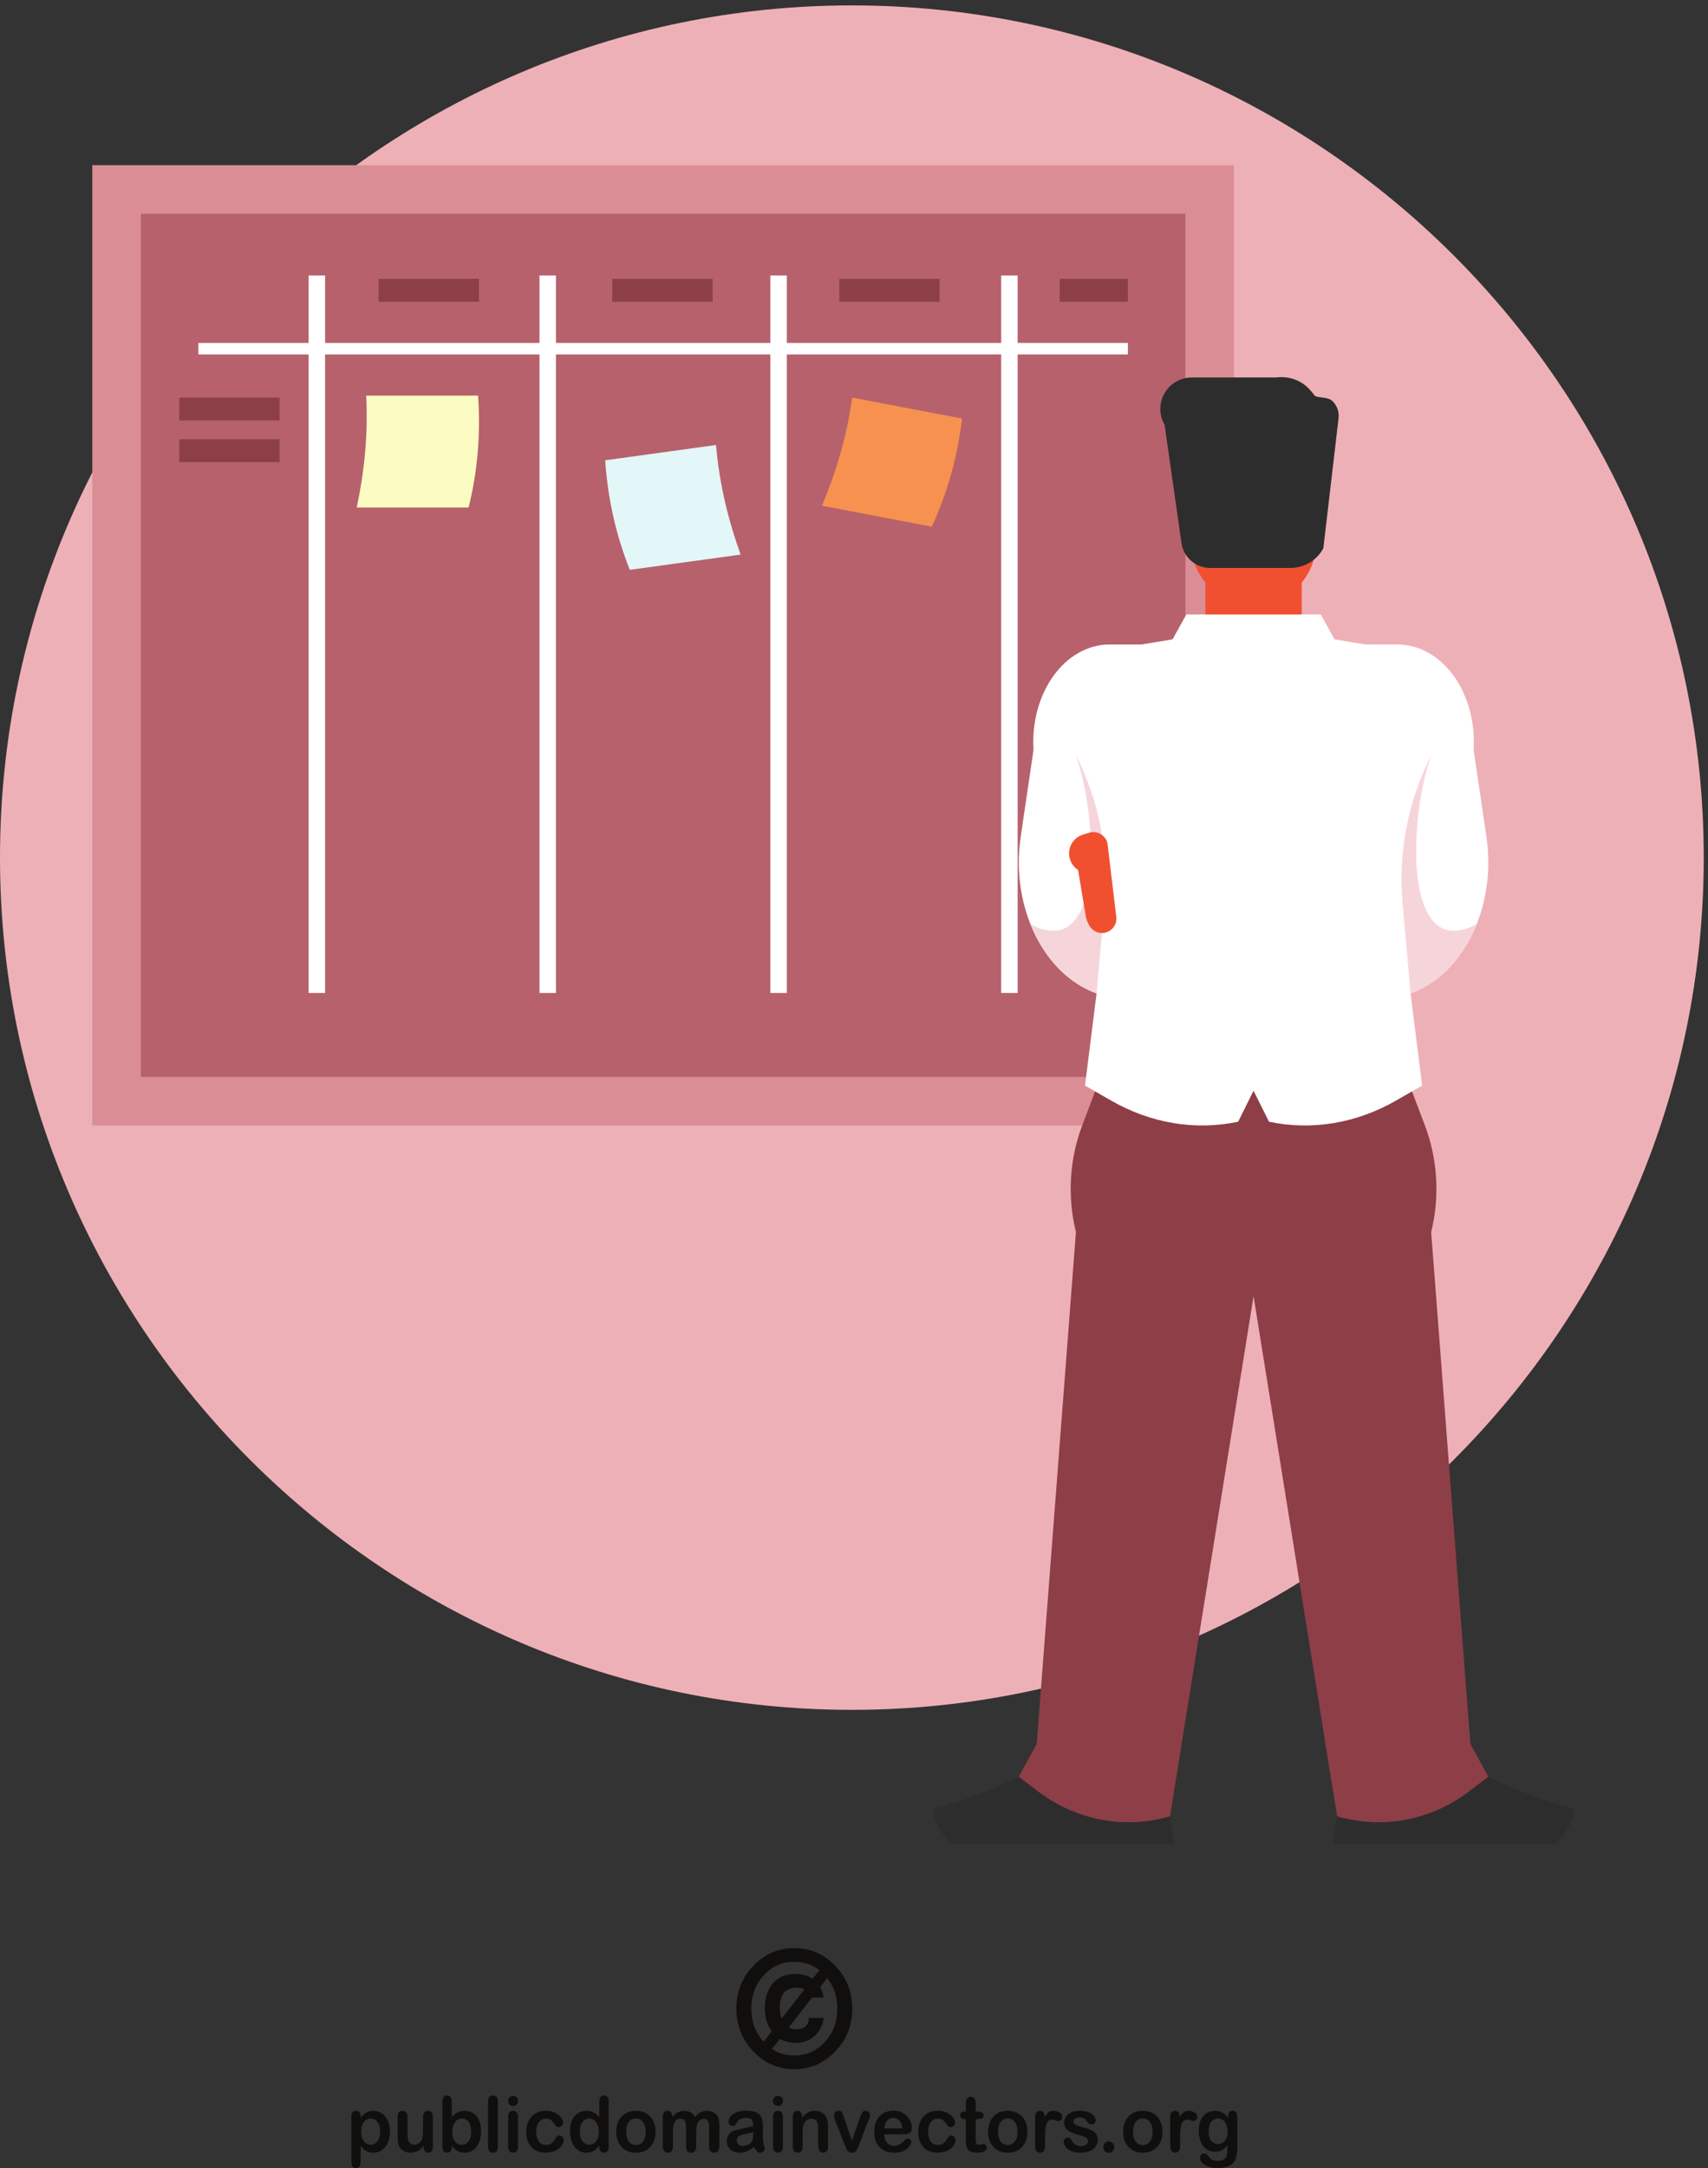 <?xml version="1.0" encoding="UTF-8" standalone="no"?>
<!-- Created with Inkscape (http://www.inkscape.org/) -->

<svg
   version="1.1"
   id="svg1"
   width="625.187"
   height="793.253"
   viewBox="0 0 625.187 793.253"
   sodipodi:docname="scrum-board.svg"
   inkscape:version="1.3.2 (091e20ef0f, 2023-11-25, custom)"
   xmlns:inkscape="http://www.inkscape.org/namespaces/inkscape"
   xmlns:sodipodi="http://sodipodi.sourceforge.net/DTD/sodipodi-0.dtd"
   xmlns="http://www.w3.org/2000/svg"
   xmlns:svg="http://www.w3.org/2000/svg">
  <rect x="0" y="0" width="625.187" height="793.253" fill="#333333" stroke="none"/>
  <defs
     id="defs1" />
  <sodipodi:namedview
     id="namedview1"
     pagecolor="#505050"
     bordercolor="#ffffff"
     borderopacity="1"
     inkscape:showpageshadow="0"
     inkscape:pageopacity="0"
     inkscape:pagecheckerboard="1"
     inkscape:deskcolor="#d1d1d1"
     inkscape:zoom="0.97572862"
     inkscape:cx="313.09935"
     inkscape:cy="396.62668"
     inkscape:window-width="1920"
     inkscape:window-height="1002"
     inkscape:window-x="0"
     inkscape:window-y="0"
     inkscape:window-maximized="1"
     inkscape:current-layer="g1">
    <inkscape:page
       x="0"
       y="0"
       inkscape:label="1"
       id="page1"
       width="625.187"
       height="793.253"
       margin="0"
       bleed="0" />
  </sodipodi:namedview>
  <g
     id="g1"
     inkscape:groupmode="layer"
     inkscape:label="1">
    <g
       id="group-R5">
      <path
         id="path2"
         d="m 1045.97,100.258 c 0,7.523 -1.08,14 -3.31,19.312 -2.16,5.379 -5.19,9.532 -9.1,12.461 -3.89,2.84 -8.18,4.297 -12.92,4.297 -7.49,0 -13.83,-3.16 -18.98,-9.289 -5.16,-6.199 -7.738,-15.258 -7.738,-27.258 0,-11.32 2.578,-20.113 7.658,-26.312 5.15,-6.309 11.52,-9.469 19.06,-9.469 4.51,0 8.74,1.371 12.6,4.148 3.8,2.742 6.9,6.84 9.24,12.274 2.34,5.519 3.49,12.098 3.49,19.836 z m -53.314,41.383 v -3.422 c 5.11,6.539 10.394,11.441 15.904,14.48 5.53,3.11 11.82,4.672 18.8,4.672 8.35,0 16.06,-2.273 23.1,-6.781 7.03,-4.512 12.59,-11.059 16.7,-19.762 4.08,-8.68 6.09,-18.918 6.09,-30.777 0,-8.723 -1.14,-16.84 -3.5,-24.051 -2.35,-7.32 -5.6,-13.5 -9.71,-18.441 -4.12,-4.961 -9.02,-8.789 -14.6,-11.43 -5.64,-2.719 -11.69,-4.019 -18.08,-4.019 -7.81,0 -14.34,1.621 -19.62,4.879 -5.33,3.25 -10.33,8.012 -15.084,14.32 V 18.719 C 992.656,6.219 988.297,0 979.594,0 c -5.114,0 -8.524,1.59 -10.137,4.789 -1.68,3.242 -2.5,7.949 -2.5,14.102 V 141.449 c 0,5.403 1.09,9.449 3.375,12.11 2.297,2.652 5.371,4.011 9.262,4.011 3.859,0 7,-1.359 9.414,-4.14 2.418,-2.75 3.648,-6.7 3.648,-11.789"
         style="fill:#100f0d;fill-opacity:1;fill-rule:nonzero;stroke:none"
         transform="matrix(0.133,0,0,-0.133,0,793.253)" />
      <path
         id="path3"
         d="m 1165.79,58.16 v 3.578 c -3.27,-4.277 -6.68,-7.867 -10.28,-10.77 -3.59,-2.961 -7.51,-5.098 -11.74,-6.5 -4.29,-1.418 -9.13,-2.141 -14.58,-2.141 -6.54,0 -12.44,1.441 -17.67,4.25 -5.22,2.832 -9.27,6.774 -12.08,11.75 -3.44,6.031 -5.09,14.703 -5.09,25.961 v 56.27 c 0,5.652 1.22,9.921 3.69,12.722 2.46,2.797 5.7,4.219 9.73,4.219 4.14,0 7.44,-1.422 9.98,-4.289 2.53,-2.852 3.77,-7.082 3.77,-12.652 V 95.078 c 0,-6.527 0.53,-12.078 1.56,-16.508 1.11,-4.492 3.02,-7.992 5.8,-10.562 2.7,-2.488 6.46,-3.758 11.17,-3.758 4.63,0 8.93,1.441 12.96,4.269 4.08,2.809 7.05,6.52 8.89,11.102 1.53,4.019 2.28,12.82 2.28,26.399 v 34.539 c 0,5.57 1.26,9.8 3.81,12.652 2.5,2.867 5.75,4.289 9.83,4.289 4.06,0 7.31,-1.422 9.77,-4.219 2.42,-2.801 3.64,-7.07 3.64,-12.722 V 58.328 c 0,-5.398 -1.13,-9.48 -3.5,-12.148 -2.33,-2.738 -5.37,-4.051 -9.1,-4.051 -3.71,0 -6.76,1.43 -9.21,4.172 -2.42,2.848 -3.63,6.731 -3.63,11.859"
         style="fill:#100f0d;fill-opacity:1;fill-rule:nonzero;stroke:none"
         transform="matrix(0.133,0,0,-0.133,0,793.253)" />
      <path
         id="path4"
         d="m 1244.69,99.141 c 0,-11.289 2.46,-19.93 7.39,-26.031 4.97,-6.031 11.46,-9.109 19.52,-9.109 6.85,0 12.7,3.129 17.69,9.32 4.97,6.219 7.45,15.059 7.45,26.648 0,7.57 -1.04,13.972 -3.11,19.359 -2.08,5.442 -5.02,9.621 -8.76,12.543 -3.84,2.938 -8.2,4.457 -13.27,4.457 -5.23,0 -9.77,-1.519 -13.86,-4.457 -4.08,-2.922 -7.24,-7.211 -9.58,-12.801 -2.33,-5.539 -3.47,-12.16 -3.47,-19.929 z m -1.29,84.379 v -43.391 c 5.05,5.601 10.3,9.801 15.6,12.82 5.33,2.93 11.93,4.422 19.75,4.422 9.04,0 16.95,-2.273 23.76,-6.691 6.8,-4.551 12.11,-10.989 15.84,-19.481 3.79,-8.48 5.64,-18.558 5.64,-30.199 0,-8.609 -1.03,-16.48 -3.1,-23.711 -2.11,-7.141 -5.11,-13.328 -9.12,-18.66 -4.02,-5.231 -8.86,-9.27 -14.51,-12.25 -5.71,-2.82 -11.97,-4.269 -18.8,-4.269 -4.15,0 -8.12,0.519 -11.83,1.539 -3.68,1.051 -6.84,2.41 -9.37,4.16 -2.63,1.602 -4.84,3.422 -6.67,5.172 -1.82,1.84 -4.21,4.519 -7.19,8.121 v -2.773 c 0,-5.359 -1.26,-9.398 -3.72,-12.148 -2.42,-2.738 -5.6,-4.07 -9.34,-4.07 -3.88,0 -6.93,1.332 -9.26,4.07 -2.26,2.809 -3.4,6.801 -3.4,12.148 V 182.289 c 0,5.711 1.1,10.07 3.36,13.012 2.21,2.961 5.28,4.418 9.3,4.418 4.16,0 7.39,-1.391 9.63,-4.231 2.28,-2.777 3.43,-6.75 3.43,-11.968"
         style="fill:#100f0d;fill-opacity:1;fill-rule:nonzero;stroke:none"
         transform="matrix(0.133,0,0,-0.133,0,793.253)" />
      <path
         id="path5"
         d="M 1343.19,59.379 V 182.469 c 0,5.711 1.21,9.98 3.6,12.91 2.47,2.883 5.72,4.34 9.85,4.34 4.12,0 7.42,-1.41 9.96,-4.297 2.48,-2.863 3.8,-7.223 3.8,-12.953 V 59.379 c 0,-5.758 -1.32,-10.098 -3.87,-13 -2.54,-2.82 -5.85,-4.269 -9.89,-4.269 -3.99,0 -7.19,1.492 -9.7,4.469 -2.5,2.992 -3.75,7.231 -3.75,12.801"
         style="fill:#100f0d;fill-opacity:1;fill-rule:nonzero;stroke:none"
         transform="matrix(0.133,0,0,-0.133,0,793.253)" />
      <path
         id="path6"
         d="M 1425.66,141.371 V 59.379 c 0,-5.719 -1.32,-10.02 -3.85,-12.93 -2.62,-2.848 -5.92,-4.34 -9.87,-4.34 -4,0 -7.25,1.492 -9.72,4.441 -2.47,3.019 -3.76,7.258 -3.76,12.828 v 81.18 c 0,5.57 1.29,9.8 3.76,12.652 2.47,2.867 5.72,4.289 9.72,4.289 3.95,0 7.25,-1.422 9.87,-4.289 2.53,-2.852 3.85,-6.781 3.85,-11.84 z m -13.45,29.348 c -3.79,0 -7,1.211 -9.75,3.699 -2.62,2.41 -4,5.871 -4,10.32 0,4 1.38,7.282 4.15,9.922 2.76,2.61 5.95,3.828 9.6,3.828 3.52,0 6.66,-1.136 9.37,-3.476 2.71,-2.364 4.08,-5.821 4.08,-10.274 0,-4.41 -1.33,-7.82 -3.99,-10.238 -2.67,-2.461 -5.78,-3.781 -9.46,-3.781"
         style="fill:#100f0d;fill-opacity:1;fill-rule:nonzero;stroke:none"
         transform="matrix(0.133,0,0,-0.133,0,793.253)" />
      <path
         id="path7"
         d="m 1551.19,77.25 c 0,-3.512 -1,-7.309 -3.02,-11.34 -2.05,-4.012 -5.13,-7.82 -9.3,-11.469 -4.12,-3.621 -9.36,-6.551 -15.67,-8.75 -6.31,-2.281 -13.43,-3.363 -21.31,-3.363 -16.82,0 -29.93,5.133 -39.37,15.332 -9.41,10.23 -14.14,23.898 -14.14,41.109 0,11.64 2.15,21.96 6.45,30.878 4.31,8.883 10.61,15.852 18.74,20.711 8.15,4.922 17.95,7.36 29.27,7.36 7.07,0 13.54,-1.098 19.42,-3.219 5.87,-2.172 10.85,-4.949 14.93,-8.309 4.08,-3.41 7.2,-7.043 9.37,-10.863 2.18,-3.84 3.23,-7.437 3.23,-10.769 0,-3.348 -1.24,-6.231 -3.63,-8.61 -2.44,-2.379 -5.34,-3.539 -8.81,-3.539 -2.28,0 -4.13,0.649 -5.66,1.86 -1.45,1.179 -3.15,3.082 -5.02,5.839 -3.31,5.25 -6.8,9.231 -10.41,11.922 -3.63,2.61 -8.23,3.949 -13.76,3.949 -8.09,0 -14.56,-3.332 -19.46,-9.871 -4.93,-6.578 -7.36,-15.539 -7.36,-26.898 0,-5.312 0.63,-10.281 1.91,-14.711 1.25,-4.488 3.07,-8.289 5.45,-11.469 2.4,-3.152 5.26,-5.52 8.66,-7.152 3.39,-1.66 7.12,-2.461 11.14,-2.461 5.49,0 10.13,1.293 14.02,3.934 3.9,2.668 7.33,6.688 10.31,12.027 1.67,3.269 3.46,5.742 5.39,7.57 1.95,1.812 4.31,2.672 7.09,2.672 3.31,0 6.07,-1.281 8.28,-3.922 2.15,-2.699 3.26,-5.469 3.26,-8.449"
         style="fill:#100f0d;fill-opacity:1;fill-rule:nonzero;stroke:none"
         transform="matrix(0.133,0,0,-0.133,0,793.253)" />
      <path
         id="path8"
         d="m 1595.99,99.969 c 0,-7.699 1.14,-14.199 3.42,-19.641 2.31,-5.418 5.4,-9.438 9.39,-12.18 4.01,-2.777 8.37,-4.148 13.04,-4.148 4.8,0 9.16,1.328 13.1,3.891 3.98,2.609 7.09,6.629 9.48,11.988 2.37,5.352 3.53,12.082 3.53,20.09 0,7.601 -1.16,14.062 -3.53,19.531 -2.39,5.449 -5.55,9.602 -9.56,12.531 -4.03,2.84 -8.4,4.297 -13.19,4.297 -4.96,0 -9.4,-1.519 -13.34,-4.457 -3.89,-2.922 -6.97,-7.203 -9.12,-12.699 -2.13,-5.531 -3.22,-11.871 -3.22,-19.203 z m 53.46,-41.641 v 2.773 c -3.66,-4.371 -7.26,-7.91 -10.86,-10.613 -3.49,-2.769 -7.36,-4.84 -11.51,-6.258 -4.14,-1.391 -8.68,-2.121 -13.58,-2.121 -6.5,0 -12.57,1.449 -18.09,4.269 -5.53,2.981 -10.32,7.031 -14.38,12.371 -4.04,5.34 -7.11,11.609 -9.22,18.84 -2.12,7.18 -3.14,14.98 -3.14,23.41 0,17.699 4.16,31.59 12.46,41.512 8.32,9.906 19.23,14.859 32.76,14.859 7.83,0 14.45,-1.43 19.82,-4.293 5.37,-2.758 10.63,-7.078 15.74,-12.949 v 41.922 c 0,5.84 1.1,10.23 3.34,13.199 2.21,3 5.35,4.469 9.49,4.469 4.11,0 7.28,-1.367 9.53,-4.078 2.21,-2.719 3.36,-6.782 3.36,-12.121 V 58.328 c 0,-5.398 -1.21,-9.48 -3.61,-12.148 -2.4,-2.738 -5.46,-4.07 -9.28,-4.07 -3.68,0 -6.79,1.391 -9.22,4.191 -2.41,2.801 -3.61,6.769 -3.61,12.027"
         style="fill:#100f0d;fill-opacity:1;fill-rule:nonzero;stroke:none"
         transform="matrix(0.133,0,0,-0.133,0,793.253)" />
      <path
         id="path9"
         d="m 1776.98,99.738 c 0,11.543 -2.48,20.582 -7.34,27.02 -4.88,6.41 -11.46,9.66 -19.68,9.66 -5.35,0 -10,-1.438 -14.06,-4.309 -4.04,-2.918 -7.15,-7.16 -9.35,-12.781 -2.18,-5.547 -3.3,-12.07 -3.3,-19.59 0,-7.43 1.12,-13.879 3.24,-19.41 2.15,-5.547 5.25,-9.797 9.3,-12.75 4,-2.93 8.76,-4.379 14.17,-4.379 8.22,0 14.8,3.211 19.68,9.691 4.86,6.449 7.34,15.449 7.34,26.848 z m 27.28,0 c 0,-8.41 -1.28,-16.207 -3.79,-23.398 -2.52,-7.082 -6.17,-13.23 -10.92,-18.371 -4.82,-5.141 -10.53,-8.98 -17.16,-11.789 -6.64,-2.738 -14.17,-4.07 -22.43,-4.07 -8.22,0 -15.64,1.332 -22.19,4.152 -6.58,2.758 -12.31,6.719 -17.13,11.899 -4.79,5.18 -8.42,11.23 -10.95,18.258 -2.48,7.082 -3.72,14.82 -3.72,23.371 0,8.602 1.28,16.461 3.77,23.57 2.53,7.172 6.12,13.231 10.86,18.332 4.72,5.039 10.42,8.938 17.17,11.68 6.72,2.738 14.08,4.129 22.19,4.129 8.25,0 15.72,-1.391 22.43,-4.172 6.68,-2.769 12.43,-6.758 17.2,-11.879 4.82,-5.121 8.44,-11.258 10.88,-18.328 2.55,-7.051 3.79,-14.851 3.79,-23.383"
         style="fill:#100f0d;fill-opacity:1;fill-rule:nonzero;stroke:none"
         transform="matrix(0.133,0,0,-0.133,0,793.253)" />
      <path
         id="path10"
         d="m 1919.12,123.191 c -2.04,-4.793 -3.01,-13.261 -3.01,-25.46 v -37.711 c 0,-5.941 -1.27,-10.449 -3.89,-13.441 -2.58,-2.977 -6.04,-4.469 -10.29,-4.469 -4.08,0 -7.41,1.492 -9.95,4.469 -2.56,2.992 -3.81,7.5 -3.81,13.441 v 45.27 c 0,7.121 -0.27,12.652 -0.74,16.652 -0.47,3.911 -1.72,7.168 -3.78,9.707 -2.02,2.551 -5.3,3.813 -9.72,3.813 -8.9,0 -14.75,-3.203 -17.6,-9.609 -2.84,-6.352 -4.19,-15.512 -4.19,-27.454 V 60.02 c 0,-5.93 -1.31,-10.391 -3.83,-13.34 -2.59,-3.078 -5.96,-4.57 -10.09,-4.57 -4.15,0 -7.56,1.492 -10.16,4.57 -2.65,2.949 -3.89,7.41 -3.89,13.332 v 81.207 c 0,5.351 1.12,9.41 3.45,12.179 2.39,2.75 5.5,4.172 9.38,4.172 3.71,0 6.82,-1.281 9.29,-3.89 2.48,-2.59 3.73,-6.16 3.73,-10.75 v -2.7 c 4.7,5.899 9.77,10.25 15.12,12.981 5.37,2.769 11.42,4.16 17.94,4.16 6.82,0 12.68,-1.43 17.59,-4.293 4.94,-2.808 8.97,-7.117 12.14,-12.848 4.59,5.77 9.5,10.129 14.77,12.93 5.25,2.82 11.05,4.211 17.4,4.211 7.5,0 13.89,-1.492 19.22,-4.59 5.4,-3.051 9.41,-7.402 12.08,-13.09 2.34,-5.132 3.48,-13.203 3.48,-24.242 V 60.02 c 0,-5.941 -1.29,-10.449 -3.84,-13.441 -2.65,-2.977 -6.03,-4.469 -10.29,-4.469 -4.13,0 -7.49,1.492 -10.1,4.57 -2.65,2.949 -3.97,7.41 -3.97,13.34 v 47.761 c 0,6.098 -0.24,10.981 -0.73,14.66 -0.5,3.707 -1.85,6.75 -4.06,9.258 -2.18,2.5 -5.52,3.762 -9.93,3.762 -3.58,0 -7.01,-1.133 -10.17,-3.301 -3.28,-2.242 -5.72,-5.219 -7.55,-8.969 v 0"
         style="fill:#100f0d;fill-opacity:1;fill-rule:nonzero;stroke:none"
         transform="matrix(0.133,0,0,-0.133,0,793.253)" />
      <path
         id="path11"
         d="m 2073.13,99.211 c -4,-1.57 -9.8,-3.133 -17.4,-4.859 -7.61,-1.703 -12.88,-2.941 -15.8,-3.75 -2.93,-0.82 -5.73,-2.363 -8.34,-4.66 -2.69,-2.391 -4.03,-5.613 -4.03,-9.773 0,-4.34 1.59,-7.957 4.67,-10.988 3.15,-3.051 7.24,-4.531 12.29,-4.531 5.37,0 10.36,1.25 14.89,3.711 4.55,2.441 7.92,5.66 10,9.5 2.47,4.32 3.72,11.371 3.72,21.301 z m 1.77,-41.121 c -6.59,-5.351 -12.94,-9.32 -19.08,-11.961 -6.12,-2.719 -13.05,-4.019 -20.65,-4.019 -7.02,0 -13.09,1.449 -18.41,4.269 -5.31,2.902 -9.34,6.812 -12.21,11.781 -2.83,4.91 -4.29,10.199 -4.29,15.988 0,7.762 2.42,14.352 7.12,19.84 4.67,5.453 11.14,9.133 19.37,11.024 1.73,0.418 6.04,1.308 12.84,2.769 6.91,1.489 12.71,2.789 17.67,4 4.83,1.199 10.16,2.68 15.87,4.399 -0.35,7.519 -1.78,13.011 -4.32,16.578 -2.59,3.472 -7.93,5.183 -15.91,5.183 -6.95,0 -12.11,-0.98 -15.65,-2.992 -3.46,-1.98 -6.47,-5.031 -8.92,-9.097 -2.53,-4 -4.25,-6.661 -5.28,-7.922 -1.06,-1.321 -3.28,-1.899 -6.61,-1.899 -3.1,0 -5.72,1.008 -7.92,3.028 -2.26,2.062 -3.36,4.64 -3.36,7.882 0,4.969 1.7,9.86 5.06,14.508 3.4,4.742 8.69,8.61 15.85,11.711 7.17,3.051 16.13,4.559 26.83,4.559 11.92,0 21.33,-1.508 28.22,-4.438 6.82,-2.922 11.6,-7.551 14.45,-13.98 2.84,-6.332 4.24,-14.832 4.24,-25.36 0,-6.64 0,-12.332 -0.04,-16.941 -0.05,-4.691 -0.08,-9.84 -0.15,-15.52 0,-5.312 0.84,-10.902 2.56,-16.66 1.65,-5.789 2.49,-9.531 2.49,-11.16 0,-2.922 -1.33,-5.59 -3.93,-7.969 -2.57,-2.383 -5.58,-3.582 -8.87,-3.582 -2.84,0 -5.54,1.332 -8.31,4.07 -2.71,2.75 -5.6,6.75 -8.66,11.91"
         style="fill:#100f0d;fill-opacity:1;fill-rule:nonzero;stroke:none"
         transform="matrix(0.133,0,0,-0.133,0,793.253)" />
      <path
         id="path12"
         d="M 2154.63,141.371 V 59.379 c 0,-5.719 -1.3,-10.02 -3.85,-12.93 -2.59,-2.848 -5.85,-4.34 -9.85,-4.34 -3.98,0 -7.26,1.492 -9.71,4.441 -2.53,3.019 -3.78,7.258 -3.78,12.828 v 81.18 c 0,5.57 1.25,9.8 3.78,12.652 2.45,2.867 5.73,4.289 9.71,4.289 4,0 7.26,-1.422 9.85,-4.289 2.55,-2.852 3.85,-6.781 3.85,-11.84 z m -13.44,29.348 c -3.74,0 -6.97,1.211 -9.66,3.699 -2.69,2.41 -4.09,5.871 -4.09,10.32 0,4 1.41,7.282 4.18,9.922 2.73,2.61 5.96,3.828 9.57,3.828 3.54,0 6.69,-1.136 9.42,-3.476 2.68,-2.364 4.02,-5.821 4.02,-10.274 0,-4.41 -1.3,-7.82 -3.97,-10.238 -2.66,-2.461 -5.81,-3.781 -9.47,-3.781"
         style="fill:#100f0d;fill-opacity:1;fill-rule:nonzero;stroke:none"
         transform="matrix(0.133,0,0,-0.133,0,793.253)" />
      <path
         id="path13"
         d="m 2207.49,141.781 v -3.383 c 4.75,6.563 9.97,11.391 15.61,14.473 5.69,3.07 12.23,4.629 19.63,4.629 7.13,0 13.57,-1.621 19.26,-4.922 5.58,-3.238 9.83,-7.82 12.59,-13.758 1.81,-3.492 2.93,-7.269 3.51,-11.269 0.49,-3.981 0.8,-9.121 0.8,-15.383 V 59.379 c 0,-5.719 -1.29,-10.02 -3.76,-12.93 -2.5,-2.848 -5.74,-4.34 -9.71,-4.34 -4.04,0 -7.35,1.492 -9.77,4.469 -2.56,2.992 -3.86,7.231 -3.86,12.801 v 47.269 c 0,9.403 -1.21,16.543 -3.69,21.481 -2.54,4.949 -7.52,7.473 -14.96,7.473 -4.83,0 -9.24,-1.532 -13.22,-4.563 -3.98,-2.98 -6.9,-7.141 -8.75,-12.418 -1.34,-4.23 -2.03,-12.09 -2.03,-23.742 v -35.5 c 0,-5.758 -1.25,-10.098 -3.83,-13 -2.57,-2.82 -5.87,-4.269 -9.9,-4.269 -3.89,0 -7.14,1.492 -9.65,4.441 -2.57,3.019 -3.8,7.258 -3.8,12.828 v 81.992 c 0,5.43 1.11,9.43 3.41,12.098 2.2,2.679 5.37,4.031 9.26,4.031 2.35,0 4.54,-0.641 6.43,-1.77 1.99,-1.16 3.48,-2.992 4.65,-5.25 1.13,-2.421 1.78,-5.3 1.78,-8.699"
         style="fill:#100f0d;fill-opacity:1;fill-rule:nonzero;stroke:none"
         transform="matrix(0.133,0,0,-0.133,0,793.253)" />
      <path
         id="path14"
         d="m 2322.53,139.828 21.97,-64.437 23.72,67.25 c 1.88,5.418 3.7,9.199 5.52,11.468 1.82,2.239 4.5,3.391 8.13,3.391 3.46,0 6.39,-1.211 8.87,-3.691 2.37,-2.399 3.59,-5.161 3.59,-8.43 0,-1.219 -0.23,-2.66 -0.66,-4.277 -0.39,-1.704 -0.89,-3.262 -1.49,-4.762 -0.56,-1.391 -1.15,-3.078 -1.94,-4.942 l -26.08,-67.57 c -0.74,-1.93 -1.7,-4.418 -2.84,-7.41 -1.18,-2.969 -2.5,-5.457 -3.88,-7.649 -1.47,-2.09 -3.21,-3.699 -5.28,-4.891 -2.13,-1.18 -4.67,-1.77 -7.66,-1.77 -3.85,0 -6.91,0.898 -9.23,2.711 -2.29,1.859 -3.99,3.84 -5.07,6.078 -1.07,2.133 -2.96,6.481 -5.52,12.93 l -25.93,66.84 c -0.59,1.633 -1.24,3.312 -1.88,4.98 -0.6,1.661 -1.08,3.321 -1.55,5.09 -0.42,1.774 -0.67,3.25 -0.67,4.442 0,1.98 0.57,3.898 1.72,5.8 1.13,1.93 2.7,3.5 4.68,4.68 2.02,1.199 4.13,1.84 6.5,1.84 4.48,0 7.59,-1.352 9.3,-4.102 1.7,-2.679 3.6,-7.207 5.68,-13.57"
         style="fill:#100f0d;fill-opacity:1;fill-rule:nonzero;stroke:none"
         transform="matrix(0.133,0,0,-0.133,0,793.253)" />
      <path
         id="path15"
         d="m 2433.76,109.008 h 49.29 c -0.62,9.672 -3.11,16.922 -7.5,21.722 -4.36,4.79 -10.1,7.211 -17.22,7.211 -6.72,0 -12.31,-2.453 -16.64,-7.312 -4.34,-4.859 -6.95,-12.09 -7.93,-21.621 z m 53.21,-16.149 h -53.21 c 0.01,-6.469 1.31,-12.141 3.7,-17.098 2.46,-4.871 5.66,-8.601 9.69,-11.113 4.01,-2.519 8.46,-3.73 13.31,-3.73 3.25,0 6.25,0.391 8.9,1.172 2.68,0.84 5.31,2.082 7.86,3.75 2.48,1.711 4.79,3.469 6.94,5.488 2.09,1.941 4.93,4.531 8.27,7.883 1.4,1.297 3.41,1.891 5.96,1.891 2.85,0 5.07,-0.773 6.81,-2.41 1.73,-1.59 2.54,-3.82 2.54,-6.731 0,-2.57 -0.94,-5.57 -2.88,-9.031 -1.91,-3.379 -4.76,-6.699 -8.71,-9.898 -3.9,-3.121 -8.77,-5.691 -14.65,-7.832 -5.85,-2.07 -12.58,-3.09 -20.28,-3.09 -17.44,0 -31.04,5.23 -40.7,15.57 -9.69,10.449 -14.51,24.512 -14.51,42.289 0,8.492 1.23,16.211 3.57,23.371 2.39,7.191 5.85,13.332 10.45,18.441 4.59,5.16 10.2,9.117 16.93,11.821 6.74,2.746 14.14,4.117 22.34,4.117 10.55,0 19.7,-2.328 27.3,-7.039 7.62,-4.68 13.31,-10.68 17.09,-18.09 3.79,-7.461 5.68,-14.981 5.68,-22.731 0,-7.078 -1.9,-11.711 -5.86,-13.808 -3.95,-2.152 -9.43,-3.191 -16.54,-3.191"
         style="fill:#100f0d;fill-opacity:1;fill-rule:nonzero;stroke:none"
         transform="matrix(0.133,0,0,-0.133,0,793.253)" />
      <path
         id="path16"
         d="m 2629.85,77.25 c 0,-3.512 -1.01,-7.309 -3.08,-11.34 -2.03,-4.012 -5.06,-7.82 -9.25,-11.469 -4.13,-3.621 -9.4,-6.551 -15.73,-8.75 -6.27,-2.281 -13.42,-3.363 -21.25,-3.363 -16.86,0 -29.97,5.133 -39.38,15.332 -9.41,10.23 -14.15,23.898 -14.15,41.109 0,11.64 2.14,21.96 6.49,30.878 4.33,8.883 10.51,15.852 18.71,20.711 8.14,4.922 17.93,7.36 29.31,7.36 7.03,0 13.47,-1.098 19.39,-3.219 5.86,-2.172 10.8,-4.949 14.94,-8.309 4.09,-3.41 7.17,-7.043 9.36,-10.863 2.14,-3.84 3.21,-7.437 3.21,-10.769 0,-3.348 -1.18,-6.231 -3.68,-8.61 -2.39,-2.379 -5.32,-3.539 -8.78,-3.539 -2.25,0 -4.13,0.649 -5.59,1.86 -1.53,1.179 -3.19,3.082 -5.07,5.839 -3.32,5.25 -6.77,9.231 -10.39,11.922 -3.63,2.61 -8.23,3.949 -13.82,3.949 -7.99,0 -14.48,-3.332 -19.4,-9.871 -4.96,-6.578 -7.4,-15.539 -7.4,-26.898 0,-5.312 0.68,-10.281 1.89,-14.711 1.27,-4.488 3.11,-8.289 5.51,-11.469 2.39,-3.152 5.3,-5.52 8.68,-7.152 3.33,-1.66 7.07,-2.461 11.15,-2.461 5.43,0 10.12,1.293 14,3.934 3.87,2.668 7.34,6.688 10.32,12.027 1.67,3.269 3.43,5.742 5.39,7.57 1.9,1.812 4.22,2.672 7.07,2.672 3.27,0 6.07,-1.281 8.18,-3.922 2.25,-2.699 3.37,-5.469 3.37,-8.449"
         style="fill:#100f0d;fill-opacity:1;fill-rule:nonzero;stroke:none"
         transform="matrix(0.133,0,0,-0.133,0,793.253)" />
      <path
         id="path17"
         d="m 2655.1,155.098 h 2.99 v 17.062 c 0,4.551 0.13,8.168 0.37,10.762 0.23,2.598 0.82,4.777 1.95,6.699 1.02,1.899 2.55,3.488 4.59,4.731 1.97,1.179 4.18,1.757 6.65,1.757 3.43,0 6.57,-1.328 9.34,-4.007 1.82,-1.832 3.03,-4 3.53,-6.582 0.5,-2.598 0.73,-6.34 0.73,-11.102 v -19.32 h 10 c 3.85,0 6.8,-0.957 8.82,-2.868 2.06,-1.91 3.04,-4.32 3.04,-7.312 0,-3.816 -1.43,-6.52 -4.36,-8.02 -2.87,-1.488 -7.01,-2.257 -12.38,-2.257 h -5.12 V 82.359 c 0,-4.449 0.17,-7.871 0.45,-10.289 0.35,-2.41 1.19,-4.351 2.45,-5.789 1.26,-1.512 3.37,-2.281 6.32,-2.281 1.58,0 3.73,0.27 6.48,0.898 2.66,0.582 4.8,0.883 6.35,0.883 2.18,0 4.22,-0.961 5.95,-2.711 1.72,-1.891 2.62,-4.121 2.62,-6.84 0,-4.551 -2.34,-8.062 -7.15,-10.492 -4.84,-2.43 -11.69,-3.629 -20.62,-3.629 -8.51,0 -14.97,1.492 -19.35,4.469 -4.36,2.992 -7.28,7.082 -8.59,12.41 -1.4,5.262 -2.07,12.301 -2.07,21.09 v 54.563 h -3.61 c -3.85,0 -6.85,0.961 -8.93,2.918 -2.07,1.929 -3.07,4.359 -3.07,7.359 0,2.992 1.05,5.402 3.19,7.312 2.19,1.911 5.3,2.868 9.43,2.868"
         style="fill:#100f0d;fill-opacity:1;fill-rule:nonzero;stroke:none"
         transform="matrix(0.133,0,0,-0.133,0,793.253)" />
      <path
         id="path18"
         d="m 2800.3,99.738 c 0,11.543 -2.46,20.582 -7.32,27.02 -4.93,6.41 -11.42,9.66 -19.68,9.66 -5.34,0 -10,-1.438 -14.03,-4.309 -4.08,-2.918 -7.19,-7.16 -9.37,-12.781 -2.19,-5.547 -3.31,-12.07 -3.31,-19.59 0,-7.43 1.12,-13.879 3.27,-19.41 2.15,-5.547 5.21,-9.797 9.23,-12.75 4,-2.93 8.75,-4.379 14.21,-4.379 8.26,0 14.75,3.211 19.68,9.691 4.86,6.449 7.32,15.449 7.32,26.848 z m 27.3,0 c 0,-8.41 -1.25,-16.207 -3.82,-23.398 -2.5,-7.082 -6.17,-13.23 -10.92,-18.371 -4.8,-5.141 -10.52,-8.98 -17.13,-11.789 -6.67,-2.738 -14.09,-4.07 -22.43,-4.07 -8.28,0 -15.69,1.332 -22.23,4.152 -6.56,2.758 -12.29,6.719 -17.09,11.899 -4.8,5.18 -8.46,11.23 -10.91,18.258 -2.48,7.082 -3.7,14.82 -3.7,23.371 0,8.602 1.22,16.461 3.7,23.57 2.58,7.172 6.15,13.231 10.86,18.332 4.76,5.039 10.45,8.938 17.14,11.68 6.78,2.738 14.16,4.129 22.23,4.129 8.26,0 15.69,-1.391 22.43,-4.172 6.7,-2.769 12.42,-6.758 17.21,-11.879 4.73,-5.121 8.44,-11.258 10.92,-18.328 2.49,-7.051 3.74,-14.851 3.74,-23.383"
         style="fill:#100f0d;fill-opacity:1;fill-rule:nonzero;stroke:none"
         transform="matrix(0.133,0,0,-0.133,0,793.253)" />
      <path
         id="path19"
         d="M 2876.05,83 V 59.379 c 0,-5.758 -1.31,-10.098 -3.91,-13 -2.59,-2.82 -5.87,-4.269 -9.89,-4.269 -3.87,0 -7.12,1.492 -9.63,4.34 -2.52,2.91 -3.76,7.211 -3.76,12.93 v 79 c 0,12.762 4.4,19.121 13.23,19.121 4.48,0 7.75,-1.52 9.78,-4.469 1.95,-2.972 3.01,-7.39 3.27,-13.203 3.23,5.813 6.61,10.231 10.04,13.203 3.42,2.949 7.96,4.469 13.64,4.469 5.76,0 11.28,-1.52 16.68,-4.469 5.35,-2.972 8.08,-6.953 8.08,-11.851 0,-3.461 -1.18,-6.371 -3.47,-8.59 -2.26,-2.231 -4.74,-3.399 -7.44,-3.399 -0.98,0 -3.4,0.661 -7.21,1.969 -3.84,1.258 -7.21,1.918 -10.15,1.918 -3.94,0 -7.19,-1.047 -9.69,-3.289 -2.54,-2.219 -4.51,-5.41 -5.9,-9.699 -1.39,-4.34 -2.4,-9.43 -2.9,-15.391 -0.51,-5.89 -0.77,-13.09 -0.77,-21.699"
         style="fill:#100f0d;fill-opacity:1;fill-rule:nonzero;stroke:none"
         transform="matrix(0.133,0,0,-0.133,0,793.253)" />
      <path
         id="path20"
         d="m 3020.9,79.191 c 0,-7.863 -1.82,-14.543 -5.51,-20.133 -3.68,-5.609 -9.06,-9.777 -16.21,-12.688 -7.16,-2.812 -15.82,-4.262 -26.1,-4.262 -9.68,0 -18.09,1.539 -25.09,4.691 -6.97,3.109 -12.13,6.988 -15.42,11.648 -3.36,4.66 -5.07,9.359 -5.07,14.062 0,3.109 1.1,5.789 3.28,7.996 2.11,2.273 4.81,3.32 8.02,3.32 2.87,0 5.1,-0.738 6.62,-2.137 1.52,-1.551 2.94,-3.551 4.38,-6.191 2.78,-5.059 6.1,-8.84 10.05,-11.328 3.82,-2.531 9.12,-3.773 15.89,-3.773 5.42,0 9.89,1.293 13.39,3.82 3.46,2.519 5.26,5.41 5.26,8.672 0,5.02 -1.84,8.668 -5.43,10.93 -3.67,2.34 -9.6,4.519 -17.9,6.578 -9.36,2.43 -17,4.981 -22.89,7.621 -5.87,2.692 -10.63,6.231 -14.11,10.601 -3.53,4.301 -5.31,9.707 -5.31,16.078 0,5.731 1.64,11.09 4.9,16.129 3.23,5.07 8.1,9.09 14.42,12.121 6.33,3.031 13.98,4.551 22.99,4.551 7,0 13.33,-0.781 18.97,-2.309 5.6,-1.511 10.35,-3.582 14.04,-6.113 3.75,-2.578 6.64,-5.418 8.58,-8.519 1.99,-3.149 2.96,-6.2 2.96,-9.161 0,-3.269 -1.03,-5.878 -3.16,-8.039 -2.1,-2.011 -5.1,-3.058 -8.89,-3.058 -2.82,0 -5.19,0.82 -7.19,2.519 -1.91,1.641 -4.19,4.121 -6.7,7.399 -2.06,2.781 -4.46,5.019 -7.28,6.679 -2.8,1.633 -6.57,2.5 -11.33,2.5 -4.93,0 -9.05,-1.078 -12.25,-3.289 -3.28,-2.168 -4.92,-4.91 -4.92,-8.16 0,-3 1.21,-5.429 3.57,-7.34 2.42,-1.91 5.62,-3.48 9.69,-4.738 4.09,-1.25 9.64,-2.812 16.75,-4.59 8.46,-2.14 15.32,-4.679 20.68,-7.691 5.35,-2.949 9.39,-6.481 12.14,-10.539 2.81,-4.09 4.18,-8.711 4.18,-13.859"
         style="fill:#100f0d;fill-opacity:1;fill-rule:nonzero;stroke:none"
         transform="matrix(0.133,0,0,-0.133,0,793.253)" />
      <path
         id="path21"
         d="m 3051.78,42.109 c -4.12,0 -7.68,1.332 -10.63,4.152 -3.04,2.758 -4.51,6.668 -4.51,11.609 0,4.219 1.39,7.859 4.22,10.93 2.87,3.027 6.41,4.519 10.6,4.519 4.16,0 7.74,-1.492 10.63,-4.512 3,-2.969 4.49,-6.68 4.49,-10.938 0,-4.902 -1.49,-8.77 -4.49,-11.57 -2.89,-2.801 -6.33,-4.191 -10.31,-4.191"
         style="fill:#100f0d;fill-opacity:1;fill-rule:nonzero;stroke:none"
         transform="matrix(0.133,0,0,-0.133,0,793.253)" />
      <path
         id="path22"
         d="m 3172.04,99.738 c 0,11.543 -2.46,20.582 -7.34,27.02 -4.88,6.41 -11.41,9.66 -19.65,9.66 -5.32,0 -9.95,-1.438 -14.02,-4.309 -4.06,-2.918 -7.18,-7.16 -9.36,-12.781 -2.16,-5.547 -3.28,-12.07 -3.28,-19.59 0,-7.43 1.05,-13.879 3.2,-19.41 2.22,-5.547 5.27,-9.797 9.3,-12.75 4.01,-2.93 8.72,-4.379 14.16,-4.379 8.24,0 14.77,3.211 19.65,9.691 4.88,6.449 7.34,15.449 7.34,26.848 z m 27.32,0 c 0,-8.41 -1.25,-16.207 -3.81,-23.398 -2.54,-7.082 -6.15,-13.23 -10.95,-18.371 -4.82,-5.141 -10.46,-8.98 -17.12,-11.789 -6.63,-2.738 -14.1,-4.07 -22.43,-4.07 -8.22,0 -15.62,1.332 -22.19,4.152 -6.59,2.758 -12.25,6.719 -17.05,11.899 -4.9,5.18 -8.52,11.23 -11.04,18.258 -2.44,7.082 -3.69,14.82 -3.69,23.371 0,8.602 1.25,16.461 3.79,23.57 2.57,7.172 6.13,13.231 10.82,18.332 4.72,5.039 10.44,8.938 17.17,11.68 6.7,2.738 14.05,4.129 22.19,4.129 8.24,0 15.71,-1.391 22.43,-4.172 6.73,-2.769 12.46,-6.758 17.25,-11.879 4.75,-5.121 8.38,-11.258 10.9,-18.328 2.48,-7.051 3.73,-14.851 3.73,-23.383"
         style="fill:#100f0d;fill-opacity:1;fill-rule:nonzero;stroke:none"
         transform="matrix(0.133,0,0,-0.133,0,793.253)" />
      <path
         id="path23"
         d="M 3247.8,83 V 59.379 c 0,-5.758 -1.3,-10.098 -3.89,-13 -2.55,-2.82 -5.88,-4.269 -9.83,-4.269 -3.97,0 -7.15,1.492 -9.69,4.34 -2.56,2.91 -3.8,7.211 -3.8,12.93 v 79 c 0,12.762 4.47,19.121 13.26,19.121 4.52,0 7.76,-1.52 9.74,-4.469 1.96,-2.972 3.12,-7.39 3.36,-13.203 3.19,5.813 6.52,10.231 9.94,13.203 3.44,2.949 8.01,4.469 13.67,4.469 5.81,0 11.35,-1.52 16.67,-4.469 5.38,-2.972 8.1,-6.953 8.1,-11.851 0,-3.461 -1.16,-6.371 -3.43,-8.59 -2.32,-2.231 -4.75,-3.399 -7.47,-3.399 -0.96,0 -3.35,0.661 -7.17,1.969 -3.84,1.258 -7.21,1.918 -10.16,1.918 -3.95,0 -7.18,-1.047 -9.78,-3.289 -2.48,-2.219 -4.44,-5.41 -5.86,-9.699 -1.36,-4.34 -2.33,-9.43 -2.85,-15.391 -0.53,-5.89 -0.81,-13.09 -0.81,-21.699"
         style="fill:#100f0d;fill-opacity:1;fill-rule:nonzero;stroke:none"
         transform="matrix(0.133,0,0,-0.133,0,793.253)" />
      <path
         id="path24"
         d="m 3326.31,100.719 c 0,-11.489 2.43,-20.2 7.26,-26.11 4.77,-5.848 11.04,-8.828 18.63,-8.828 4.49,0 8.82,1.308 12.81,3.84 4.03,2.527 7.3,6.328 9.83,11.43 2.56,5.109 3.78,11.258 3.78,18.539 0,11.57 -2.46,20.558 -7.34,26.988 -4.86,6.5 -11.29,9.75 -19.25,9.75 -7.75,0 -13.99,-3.16 -18.66,-9.289 -4.7,-6.187 -7.06,-14.937 -7.06,-26.32 z m 78.84,36 V 54.238 c 0,-9.457 -1.03,-17.547 -2.92,-24.309 -1.93,-6.828 -5.01,-12.441 -9.26,-16.871 -4.24,-4.418 -9.84,-7.707 -16.67,-9.859 C 3369.42,1.09 3360.85,0 3350.64,0 c -9.39,0 -17.77,1.32 -25.1,4.059 -7.39,2.801 -13.08,6.301 -17.05,10.66 -3.98,4.289 -5.99,8.75 -5.99,13.351 0,3.481 1.1,6.281 3.42,8.461 2.23,2.238 4.96,3.32 8.14,3.32 4,0 7.44,-1.863 10.49,-5.512 1.46,-1.93 2.98,-3.801 4.5,-5.68 1.56,-1.922 3.3,-3.59 5.17,-4.899 1.92,-1.391 4.21,-2.391 6.87,-3.051 2.6,-0.652 5.7,-0.992 9.17,-0.992 6.98,0 12.51,1.051 16.37,3.07 3.88,2.039 6.62,4.902 8.2,8.559 1.48,3.691 2.49,7.601 2.65,11.793 0.32,4.277 0.5,10.949 0.69,20.277 -4.18,-6.09 -9.09,-10.738 -14.51,-13.918 -5.48,-3.199 -12.03,-4.762 -19.54,-4.762 -9.18,0 -17.13,2.391 -23.89,7.273 -6.85,4.84 -12.08,11.617 -15.72,20.379 -3.61,8.711 -5.48,18.789 -5.48,30.23 0,8.578 1.09,16.277 3.36,23.149 2.18,6.82 5.33,12.628 9.52,17.339 4.07,4.719 8.85,8.282 14.22,10.692 5.41,2.347 11.25,3.57 17.75,3.57 7.67,0 14.34,-1.562 19.97,-4.672 5.73,-3.039 10.91,-7.941 15.77,-14.48 v 3.801 c 0,4.96 1.21,8.742 3.5,11.519 2.3,2.672 5.31,4.031 8.95,4.031 5.26,0 8.75,-1.761 10.49,-5.34 1.7,-3.582 2.59,-8.781 2.59,-15.511"
         style="fill:#100f0d;fill-opacity:1;fill-rule:nonzero;stroke:none"
         transform="matrix(0.133,0,0,-0.133,0,793.253)" />
      <path
         id="path25"
         d="m 2226.45,413.09 h 40.33 c -2.85,-21.75 -11.76,-38.719 -26.58,-50.942 -13.72,-11.968 -30.33,-17.867 -49.73,-17.867 -26.34,0 -47.37,9.258 -63.07,27.731 -14.88,17.566 -22.3,40.246 -22.3,67.957 0,28.402 7.38,51.09 22.09,68.281 14.7,17.121 35.5,25.719 62.39,25.719 19.99,0 36.9,-5.41 50.62,-16.141 14.54,-11.598 23.44,-27.898 26.58,-48.769 h -40.33 c -3.5,18.211 -14.6,27.261 -33.53,27.261 -31.17,0 -46.79,-18.461 -46.79,-55.422 0,-17.32 4.02,-31.449 12.04,-42.457 8.02,-11.062 19.32,-16.589 33.9,-16.589 21.74,0 33.2,10.429 34.38,31.238 z m -158.8,25.449 c 0,-36.098 11.45,-66.66 34.31,-91.559 22.89,-24.89 50.9,-37.351 84.15,-37.351 33.1,0 61.13,12.461 83.98,37.351 22.92,24.899 34.3,55.461 34.3,91.559 0,36.082 -11.38,66.609 -34.3,91.52 -22.85,24.953 -50.88,37.382 -83.98,37.382 -33.25,0 -61.26,-12.429 -84.15,-37.382 -22.86,-24.911 -34.31,-55.438 -34.31,-91.52 z m -40.98,0 c 0,45.941 15.55,85.152 46.66,117.723 31.15,32.519 68.75,48.789 112.78,48.789 43.92,0 81.46,-16.27 112.64,-48.789 31.14,-32.571 46.73,-71.782 46.73,-117.723 0,-45.98 -15.59,-85.238 -46.73,-117.738 -31.18,-32.551 -68.72,-48.832 -112.64,-48.832 -44.03,0 -81.63,16.281 -112.78,48.832 -31.11,32.5 -46.66,71.758 -46.66,117.738"
         style="fill:#100f0d;fill-opacity:1;fill-rule:nonzero;stroke:none"
         transform="matrix(0.133,0,0,-0.133,0,793.253)" />
      <path
         id="path26"
         d="m 2091.18,334.121 23.25,-19.73 170.96,219.527 -23.25,19.703 -170.96,-219.5"
         style="fill:#100f0d;fill-opacity:1;fill-rule:nonzero;stroke:none"
         transform="matrix(0.133,0,0,-0.133,0,793.253)" />
      <path
         id="path27"
         d="m 2344.46,1260.49 c 1291.3,0 2344.48,1053.2 2344.48,2344.48 0,1291.29 -1053.18,2344.47 -2344.48,2344.47 C 1053.18,5949.44 0,4896.26 0,3604.97 0,2313.69 1053.18,1260.49 2344.46,1260.49"
         style="fill:#eeb0b7;fill-opacity:1;fill-rule:evenodd;stroke:none"
         transform="matrix(0.133,0,0,-0.133,0,793.253)" />
      <path
         id="path28"
         d="M 254.047,2868.11 H 3396.04 V 5509.88 H 254.047 V 2868.11"
         style="fill:#db8d96;fill-opacity:1;fill-rule:evenodd;stroke:none"
         transform="matrix(0.133,0,0,-0.133,0,793.253)" />
      <path
         id="path29"
         d="M 387.668,3001.73 H 3262.45 V 5376.28 H 387.668 V 3001.73"
         style="fill:#b7616c;fill-opacity:1;fill-rule:evenodd;stroke:none"
         transform="matrix(0.133,0,0,-0.133,0,793.253)" />
      <path
         id="path30"
         d="m 546.07,4989.24 h 2557.97 v 31.69 H 546.07 v -31.69"
         style="fill:#ffffff;fill-opacity:1;fill-rule:evenodd;stroke:none"
         transform="matrix(0.133,0,0,-0.133,0,793.253)" />
      <path
         id="path31"
         d="m 2755.42,5206.55 h 45.28 V 3232.62 h -45.28 z m -1270.68,0 c 15.09,0 30.19,0 45.28,0 0,-657.98 0,-1315.95 0,-1973.93 -15.09,0 -30.19,0 -45.28,0 0,657.98 0,1315.95 0,1973.93 z m -635.338,0 h 45.27 V 3232.62 h -45.27 v 1973.93 z m 1270.688,0 c 15.09,0 30.18,0 45.27,0 0,-657.98 0,-1315.95 0,-1973.93 -15.09,0 -30.18,0 -45.27,0 0,657.98 0,1315.95 0,1973.93 v 0"
         style="fill:#ffffff;fill-opacity:1;fill-rule:evenodd;stroke:none"
         transform="matrix(0.133,0,0,-0.133,0,793.253)" />
      <path
         id="path32"
         d="m 1007.86,4876.05 c 102.62,0 205.24,0 307.86,0 7.58,-108.05 -1.92,-210.39 -26.04,-307.86 -102.61,0 -205.23,0 -307.856,0 20.136,95.21 31.546,196.05 26.036,307.86"
         style="fill:#fcfbc2;fill-opacity:1;fill-rule:evenodd;stroke:none"
         transform="matrix(0.133,0,0,-0.133,0,793.253)" />
      <path
         id="path33"
         d="m 1970.52,4740.07 c -101.66,-13.99 -203.32,-27.99 -304.98,-41.99 7.22,-108.06 30.6,-208.16 67.78,-301.43 101.67,14.01 203.32,28 304.99,41.99 -32.94,91.58 -58,189.92 -67.79,301.43"
         style="fill:#e3f6f8;fill-opacity:1;fill-rule:evenodd;stroke:none"
         transform="matrix(0.133,0,0,-0.133,0,793.253)" />
      <path
         id="path34"
         d="m 2345.41,4870.56 c 100.79,-19.25 201.6,-38.5 302.38,-57.74 -12.8,-107.55 -41.33,-206.3 -83.3,-297.51 -100.8,19.24 -201.6,38.49 -302.41,57.73 37.64,89.74 67.78,186.66 83.33,297.52"
         style="fill:#f7914f;fill-opacity:1;fill-rule:evenodd;stroke:none"
         transform="matrix(0.133,0,0,-0.133,0,793.253)" />
      <path
         id="path35"
         d="m 493.441,4755.91 h 276.176 v -62.98 H 493.441 Z m 0,114.65 h 276.176 v -62.99 H 493.441 v 62.99 0"
         style="fill:#8d3f48;fill-opacity:1;fill-rule:evenodd;stroke:none"
         transform="matrix(0.133,0,0,-0.133,0,793.253)" />
      <path
         id="path36"
         d="m 1684.99,5197.1 c 92.06,0 184.11,0 276.17,0 0,-21 0,-41.99 0,-62.99 -92.06,0 -184.11,0 -276.17,0 0,21 0,41.99 0,62.99 z m 624.78,0 c 92.04,0 184.11,0 276.16,0 0,-21 0,-41.99 0,-62.99 -92.05,0 -184.12,0 -276.16,0 0,21 0,41.99 0,62.99 z m 606.66,0 h 187.61 v -62.99 h -187.61 v 62.99 z m -1874.33,0 h 276.17 v -62.99 H 1042.1 v 62.99 0"
         style="fill:#8d3f48;fill-opacity:1;fill-rule:evenodd;stroke:none"
         transform="matrix(0.133,0,0,-0.133,0,793.253)" />
      <path
         id="path37"
         d="m 2803.84,1076.46 -30.71,-14.31 c -63,-29.34 -128.34,-52.83 -195.26,-70.162 -3.65,-0.957 -6.76,-3.449 -8.59,-6.859 -1.84,-3.43 -2.25,-7.508 -1.13,-11.25 9.51,-31.828 27.02,-60.399 50.7,-82.641 h 611.71 l -10.51,76.563 -416.21,108.659"
         style="fill:#2e2d2d;fill-opacity:1;fill-rule:evenodd;stroke:none"
         transform="matrix(0.133,0,0,-0.133,0,793.253)" />
      <path
         id="path38"
         d="m 4096.09,1076.46 30.69,-14.31 c 63.02,-29.34 128.35,-52.83 195.28,-70.162 3.66,-0.957 6.74,-3.449 8.6,-6.859 1.83,-3.43 2.24,-7.508 1.12,-11.25 -9.5,-31.828 -27.03,-60.399 -50.7,-82.641 h -611.72 l 10.51,76.563 416.22,108.659"
         style="fill:#2e2d2d;fill-opacity:1;fill-rule:evenodd;stroke:none"
         transform="matrix(0.133,0,0,-0.133,0,793.253)" />
      <path
         id="path39"
         d="m 3030.17,3005.1 -51.79,-136.99 c -35.26,-93.3 -41.3,-195.95 -17.25,-293.09 l -107.89,-1408.01 -49.4,-90.55 53.71,-40.76 c 104.66,-79.399 238.12,-104.391 362.5,-67.899 l 229.92,1430.639 229.9,-1430.639 c 124.4,-36.492 257.83,-11.5 362.49,67.899 l 53.73,40.76 -49.42,90.55 -107.88,1408.01 c 24.06,97.14 18.02,199.79 -17.25,293.09 l -51.8,136.99 -419.77,135.84 -419.8,-135.84"
         style="fill:#8e3e47;fill-opacity:1;fill-rule:evenodd;stroke:none"
         transform="matrix(0.133,0,0,-0.133,0,793.253)" />
      <path
         id="path40"
         d="m 3449.97,4791.17 v 0 c 94.5,0 171.82,-77.32 171.82,-171.82 v -148.71 c 0,-94.51 -77.32,-171.82 -171.82,-171.82 v 0 c -94.52,0 -171.83,77.31 -171.83,171.82 v 148.71 c 0,94.5 77.31,171.82 171.83,171.82"
         style="fill:#f15030;fill-opacity:1;fill-rule:evenodd;stroke:none"
         transform="matrix(0.133,0,0,-0.133,0,793.253)" />
      <path
         id="path41"
         d="m 3264.99,4273.92 -37.88,-68.4 -85.25,-14.22 h -88.53 c -58.56,0 -114.45,-31.32 -154.14,-86.37 -39.68,-55.04 -59.56,-128.79 -54.81,-203.4 l -35.41,-239.96 c -28.18,-190.94 62.55,-377.73 208.94,-430.09 l -31.86,-253.52 70.82,-40.76 c 109.8,-63.18 231.75,-83.63 350.6,-58.85 l 42.5,85.37 42.5,-85.37 c 118.85,-24.78 240.78,-4.33 350.6,58.85 l 70.82,40.76 -31.88,253.52 c 146.39,52.36 237.13,239.15 208.95,430.09 l -35.42,239.96 c 4.76,74.61 -15.12,148.36 -54.79,203.4 -39.7,55.05 -95.6,86.37 -154.13,86.37 h -88.55 l -85.27,14.22 -37.86,68.4 h -369.95"
         style="fill:#ffffff;fill-opacity:1;fill-rule:evenodd;stroke:none"
         transform="matrix(0.133,0,0,-0.133,0,793.253)" />
      <path
         id="path42"
         d="m 2835.97,3421.76 c 36.07,-90.14 100.35,-161.09 181.94,-190.28 l 21.98,247.62 c 12.51,141.08 -15.11,282.84 -79.69,408.9 61.12,-164.06 82.63,-575.37 -124.23,-466.24"
         style="fill:#f6d5da;fill-opacity:1;fill-rule:evenodd;stroke:none"
         transform="matrix(0.133,0,0,-0.133,0,793.253)" />
      <path
         id="path43"
         d="m 2997.54,3673.46 -16.91,-5.13 c -20.19,-6.13 -34.98,-23.41 -37.9,-44.3 -2.92,-20.89 6.54,-41.58 24.28,-53.02 L 2987.97,3445 c 1.79,-10.78 5.88,-20.96 11.85,-29.86 10.33,-15.42 29.32,-21.57 46.73,-15.11 17.41,6.45 27.81,23.47 25.61,41.91 l -23.73,198.28 c -1.42,12.06 -7.52,21.85 -17.68,28.49 -10.18,6.65 -21.59,8.28 -33.21,4.75"
         style="fill:#f15030;fill-opacity:1;fill-rule:evenodd;stroke:none"
         transform="matrix(0.133,0,0,-0.133,0,793.253)" />
      <path
         id="path44"
         d="m 3317.39,4273.92 h 265.13 v 492.35 h -265.13 v -492.35"
         style="fill:#f15030;fill-opacity:1;fill-rule:evenodd;stroke:none"
         transform="matrix(0.133,0,0,-0.133,0,793.253)" />
      <path
         id="path45"
         d="m 3618.27,4876.06 -10.19,12.45 c -23.03,28.16 -59.04,42.3 -95.07,37.35 h -233.16 c -30.99,0 -59.6,-16.58 -75.03,-43.46 -15.43,-26.87 -15.3,-59.94 0.32,-86.7 l 46.43,-325.41 c 5.67,-39.84 40.13,-69.19 80.35,-68.48 h 219.58 c 37.89,0 72.7,20.89 90.55,54.33 l 41.86,357.67 c 2.08,17.68 -4.32,35.31 -17.23,47.56 -12.92,12.25 -42.85,7.89 -48.41,14.69"
         style="fill:#2e2d2d;fill-opacity:1;fill-rule:evenodd;stroke:none"
         transform="matrix(0.133,0,0,-0.133,0,793.253)" />
      <path
         id="path46"
         d="m 4063.96,3421.76 c -36.07,-90.14 -100.34,-161.09 -181.95,-190.28 l -21.96,247.62 c -12.54,141.08 15.1,282.84 79.67,408.9 -61.1,-164.06 -82.62,-575.37 124.24,-466.24"
         style="fill:#f6d5da;fill-opacity:1;fill-rule:evenodd;stroke:none"
         transform="matrix(0.133,0,0,-0.133,0,793.253)" />
    </g>
  </g>
</svg>
